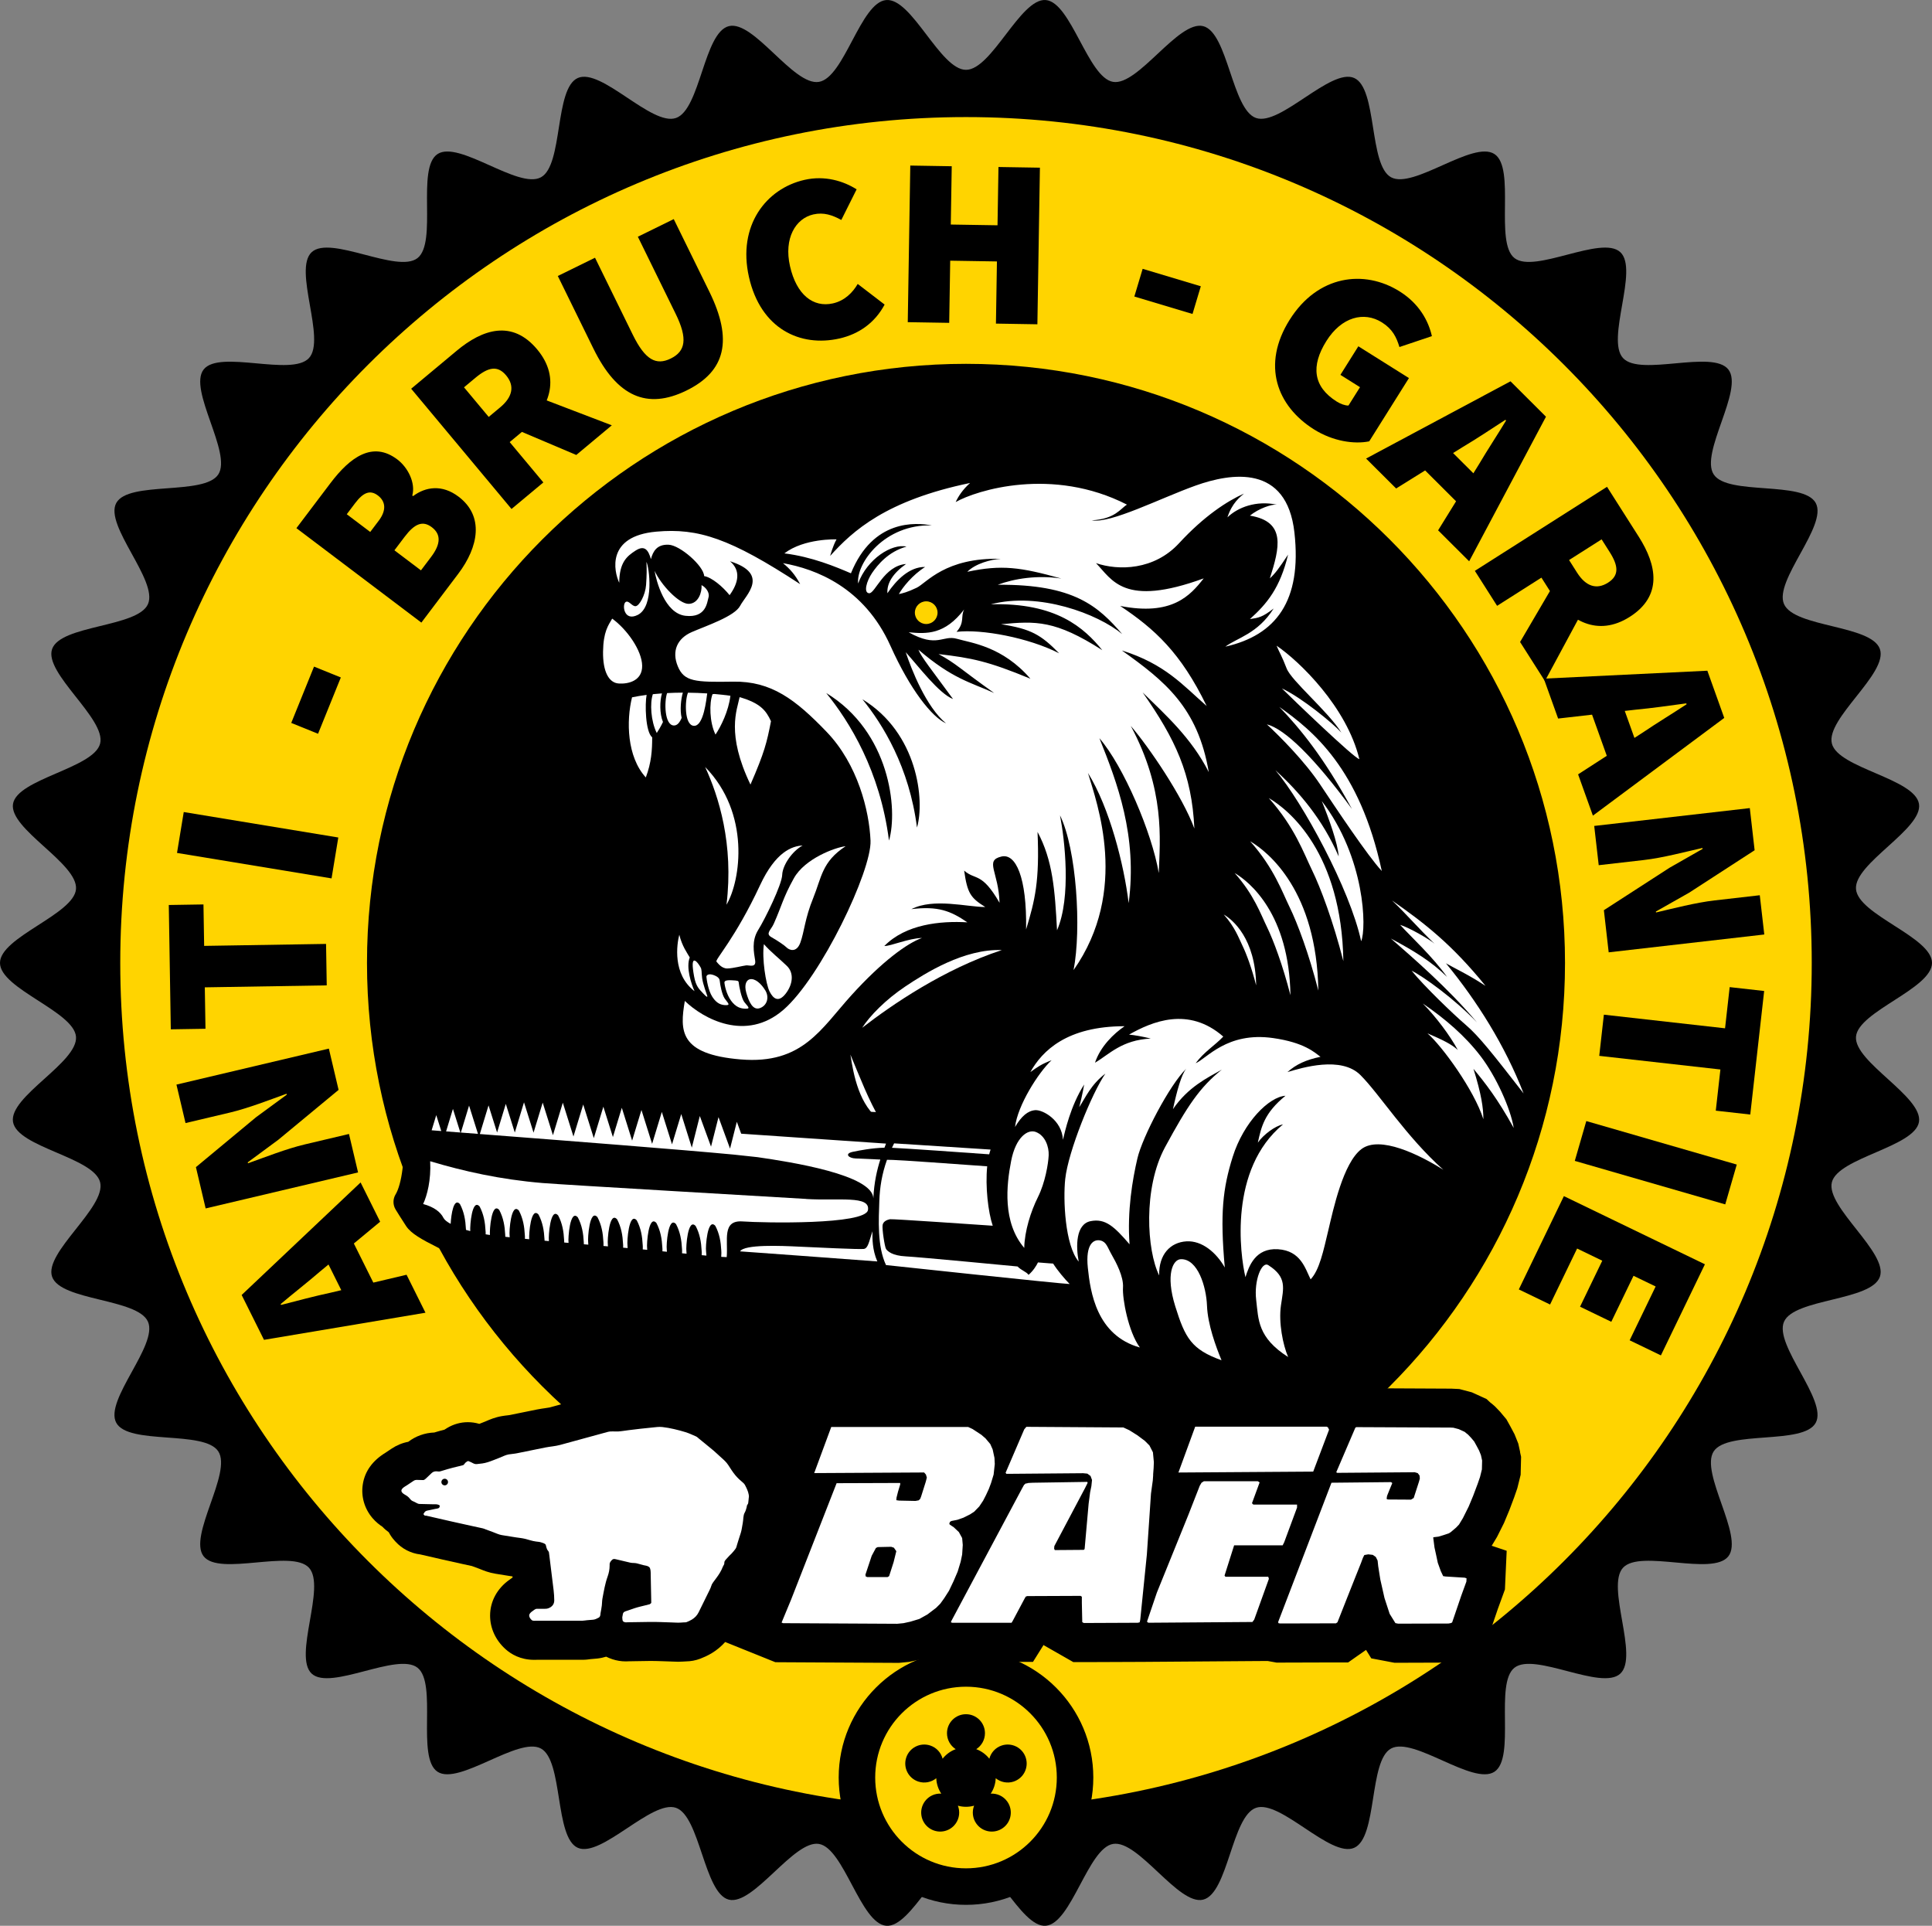 <?xml version="1.0" encoding="UTF-8"?>
<svg id="Ebene_1" xmlns="http://www.w3.org/2000/svg" version="1.1" viewBox="0 0 793.82 791.197">
  <rect x="0" y="0" width="793.82" height="791.197" fill="#808080" stroke="none"/>
  <!-- Generator: Adobe Illustrator 30.0.0, SVG Export Plug-In . SVG Version: 2.1.1 Build 123)  -->
  <defs>
    <style>
      .st0 {
        fill: #ffd400;
      }

      .st1 {
        fill: #fff;
      }
    </style>
  </defs>
  <g id="Layer_9">
    <path d="M793.82,395.599c0,10.62-30.38,19.92-31.23,30.32s27.59,24.69,25.88,35.01-33.23,14.64-35.79,24.78,23.14,28.89,19.74,38.8c-3.43,10-35.19,8.9-39.4,18.5s18.04,32.31,13.03,41.53-36.17,2.95-41.92,11.74c-5.77,8.82,12.48,34.82,6.02,43.11-6.48,8.31-36.15-3.04-43.28,4.7s6.62,36.39-1.13,43.52c-7.74,7.13-35.16-8.93-43.46-2.45s.58,36.97-8.24,42.75-33.2-14.58-42.47-9.55c-9.23,5-5.5,36.56-15.17,40.8s-30.31-19.87-40.31-16.44-11.46,35.14-21.72,37.73c-10.15,2.56-26.58-24.63-37.03-22.89-10.31,1.71-17.09,32.75-27.66,33.62-10.4.85-22.14-28.67-32.77-28.67s-22.36,29.52-32.77,28.67c-10.57-.86-17.35-31.91-27.66-33.62s-26.88,25.46-37.03,22.89-11.81-34.33-21.72-37.73-30.71,20.66-40.31,16.44-5.94-35.8-15.17-40.8-33.68,15.31-42.47,9.55c-8.82-5.77.05-36.28-8.24-42.75-8.31-6.48-35.73,9.58-43.46,2.45s6-35.77-1.13-43.52c-7.13-7.74-36.8,3.61-43.28-4.7s11.79-34.29,6.02-43.11-36.89-2.47-41.92-11.74,17.28-31.87,13.03-41.53c-4.22-9.6-35.97-8.51-39.4-18.5-3.4-9.91,22.33-28.54,19.74-38.8s-34.06-14.33-35.79-24.78,26.75-24.43,25.88-35.01c-.85-10.4-31.23-19.7-31.23-30.32s30.38-19.92,31.23-30.32c.86-10.57-27.59-24.69-25.88-35.01s33.23-14.64,35.79-24.78-23.14-28.89-19.74-38.8c3.43-10,35.19-8.9,39.4-18.5,4.25-9.67-18.04-32.31-13.03-41.53s36.17-2.95,41.92-11.74-12.48-34.82-6.02-43.11,36.15,3.04,43.28-4.7c7.13-7.74-6.62-36.39,1.13-43.52s35.16,8.93,43.46,2.45-.58-36.97,8.24-42.75,33.2,14.58,42.47,9.55c9.23-5,5.5-36.56,15.17-40.8,9.67-4.24,30.31,19.87,40.31,16.44s11.46-35.14,21.72-37.73,26.58,24.63,37.03,22.89S353.57.889,364.14.019s22.14,28.67,32.77,28.67S419.27-.831,429.68.019s17.35,31.91,27.66,33.62,26.88-25.46,37.03-22.89,11.81,34.33,21.72,37.73,30.71-20.66,40.31-16.44,5.94,35.8,15.17,40.8,33.68-15.31,42.47-9.55c8.82,5.77-.05,36.28,8.24,42.75s35.73-9.58,43.46-2.45c7.74,7.13-6,35.77,1.13,43.52s36.8-3.61,43.28,4.7c6.46,8.29-11.79,34.29-6.02,43.11,5.75,8.79,36.89,2.47,41.92,11.74s-17.28,31.87-13.03,41.53,35.97,8.51,39.4,18.5-22.33,28.54-19.74,38.8c2.56,10.15,34.06,14.33,35.79,24.78,1.71,10.31-26.75,24.43-25.88,35.01s31.23,19.7,31.23,30.32l0-0Z"/>
  </g>
  <g id="Layer_6">
    <g>
      <circle class="st0" cx="380.56" cy="251.709" r="4.66"/>
      <path class="st1" d="M288.25,240.389c.22,2.86-1.25,7.55-5.21,7.7s-11.44-7.77-14.08-13.57c.66,4.03,4.11,17.52,12.69,18.48s8.87-5.65,9.46-7.55-1.03-4.11-2.86-5.06l-0-0Z"/>
      <path class="st1" d="M257.02,247.359c1.3-.91,2.57,1.76,4.11,1.69s4.03-4.55,4.33-8.73c.29-4.18.29-6.45.15-9.46,1.1,1.98,3.34,18.31-3.59,21.78-5.72,2.86-6.45-4.25-4.99-5.28h-.01Z"/>
      <path class="st1" d="M251.54,254.159c6.19,4.51,12.2,13.12,12.31,19.31.12,6.19-5.61,7.63-9.65,7.34s-6.53-4.86-6.42-13.07c.12-8.21,2.14-10.81,3.76-13.59v.01Z"/>
      <path class="st1" d="M289.72,315.099c5.55,12,11.82,31.7,8.78,56.6,5.91-10.03,9.85-37.61-8.78-56.6Z"/>
      <path class="st1" d="M531.86,218.829c-3.14-28.22-25.96-24.56-40.59-19.34-14.63,5.23-34.84,15.68-42.68,14.28,9.58-.52,11.85-4.88,14.46-6.45-30.66-15.68-61.84-5.92-70.38-1.05,1.05-2.26,2.79-5.05,5.92-7.84-34.49,7.14-48.25,19.68-57.49,29.96,0,0,1.05-4.01,2.61-6.79,0,0-13.24-.52-21.43,5.75,11.32,1.39,21.25,5.57,27.35,8.19,9.06-22.3,26.65-20.9,33.27-19.68-19.44-.61-31.18,15.5-30.31,23.87,3.66-10.1,13.94-16.55,19.86-15.16-7.49,2.09-11.85,7.49-14.11,10.8-2.26,3.31-3.66,8.19-1.22,8.36s6.09-11.29,15.16-12.02c-5.4,3.83-7.92,7.86-7.66,12.02,3.66-5.4,9.04-10.91,15.5-10.8-5.23,3.31-9.23,8.36-10.8,11.15,1.57-.35,3.31-.7,7.32-2.61,4.01-1.92,11.7-12.52,34.66-11.88-4.09.21-10.46,1.92-13.87,5.33,14.09-2.99,21.82-1.92,38.65,2.77-9.78-1.49-19.32,0-26.14,2.56,31.49-.27,41.38,8.96,51.15,20.26-10-8.32-34.14-17.42-53.96-12.24,26.84-.73,38.29,9.64,45.78,18.85-19.32-12.37-27.27-12.02-41.6-10.66,12.28,1.92,16.33,4.26,23.87,11.94-12.5-6.4-31.88-10.03-42.15-8.81,3.48-4.01,1.57-6.27,3.14-9.23-8.01,10.45-15.33,10.1-22.82,9.41,11.85,6.62,13.94.97,19.85,2.68s18.73,3.1,30.17,16.4c-17.51-7.25-24.1-8.53-37.74-10.13,7.16,3.84,8.87,6.08,22.85,15.99-9.89-4.48-17.05-5.76-31.12-17.8,1.05,2.87,5.67,8.59,14.22,20.28-5.8-2.24-14.22-13.49-19.44-19.24,2.35,7.06,8.38,22.51,16.57,29.23-5.8-2.56-14.74-13.81-22.84-31.84-10.84-24.13-30.83-31.62-44.16-33.97,2.87,2.35,4.96,4.7,7.06,8.62-28.74-18.81-41.85-23.11-59.1-21.57-20.59,1.83-17.45,16.3-15.24,21.01.06-8.35,3.08-10.87,6.67-13.2,3.82-2.48,5.3-.17,6.35,3.48.87-3.31,2.53-6.1,7.24-5.92,4.7.17,14.46,8.71,14.63,12.89,3.14.52,7.66,4.35,10.45,7.84,3.66-5.05,4.7-10.1.17-13.94,16.55,5.23,6.45,13.94,4.18,18.29-2.26,4.35-13.85,8.19-19.86,10.8s-8.36,7.84-5.75,14.11,7.05,6.53,22.73,6.27c15.68-.26,25.61,7.32,38.41,20.64,12.8,13.33,17.51,32.4,18.03,44.68s-20.38,56.18-35.8,69.51c-15.42,13.33-32.92,3.66-40.5-3.66-2.09,12.28-2.35,21.95,22.99,24.04,25.35,2.09,32.92-12.54,45.47-26.39,12.54-13.85,22.99-21.43,29-23.52-5.57.14-12.69,3.32-15.5,3.32,8.81-8.99,23.05-10.39,34.12-9.74-6.94-4.77-12.13-6.74-23-5.42,9.18-4.68,22.88-.87,30.37-.87-6-3.75-7.37-5.6-8.68-14.97,4.68,4.12,7.16.43,14.54,13.23-.37-12.74-6.29-17.36.81-19.01,5.8-1.35,10.45,8.36,10.1,29.96,3.66-12.02,5.57-19.86,4.7-40.07,6.27,11.67,7.14,23.87,8.01,40.41,5.92-13.59,3.14-37.45,1.22-47.21,6.79,13.76,8.88,46.69,5.57,63.58,22.99-32.75,9.58-68.63,5.92-81,8.88,14.28,14.81,37.63,16.72,53.48,3.66-27.7-4.7-49.47-12.02-67.76,9.93,11.5,21.6,38.85,24.39,55.4.52-13.94,2.61-34.14-11.5-60.45,7.49,8.71,21.25,28.92,26.13,42.16-1.05-22.47-7.84-36.76-21.25-55.92,9.23,9.06,20.03,18.64,27.17,32.75-4.53-26.65-18.12-37.45-35.71-49.99,17.77,5.57,25.08,14.28,34.84,22.82-10.63-21.95-21.43-31.7-35.54-41.11,21.25,4.18,28.74-4.18,34.32-11.32-32.92,12.02-37.63.52-44.25-6.27,9.23,3.14,23.87,2.96,34.14-8.19,10.28-11.15,19.68-17.25,26.65-20.38-1.57,1.39-4.88,3.83-6.79,9.76,4.35-4.18,11.85-6.97,20.21-5.23-2.09-.17-7.32,1.57-10.97,4.53,14.98,2.44,12.19,13.24,8.19,25.78,2.26-2.09,3.66-4.01,7.49-9.76-3.31,13.76-8.71,20.21-15.68,26.48,3.48-.52,5.05-.7,9.76-4.35-6.62,10.45-14.98,12.02-19.86,15.68,20.73-4.7,31.53-18.64,28.39-46.86l.01.02ZM365.27,345.349c-3.65-28.62-16.21-48.82-25.79-60.63,26.14,15.9,29.55,47.77,25.79,60.63ZM376.77,339.989c-3.17-24.88-14.09-42.44-22.42-52.7,22.72,13.82,25.69,41.53,22.42,52.7Z"/>
      <path class="st1" d="M265.69,285.489c-2.11.27-4.11.61-6,1-2.4,9.68-2.12,24.42,5.66,32.91,2.31-6.09,2.62-11.27,2.62-16.46-2.83-2.33-3-13.82-2.29-17.45h.01Z"/>
      <path class="st1" d="M271.98,284.879c-1.27.09-2.52.2-3.74.32-1.26,3.66-.83,11.08,1.61,15.95.79-1.19,1.69-2.74,2.55-4.52-1.43-3.41-1.32-8.75-.41-11.75l-.01-0Z"/>
      <path class="st1" d="M280.58,284.569c-2.2,0-4.36.07-6.48.18-1.21,3.44-1.13,13.18,2.76,13.31,1.43.05,2.46-1.29,3.21-3.13-.77-3.25-.26-7.8.5-10.36h.01Z"/>
      <path class="st1" d="M282.68,284.589c-1.33,3.14-1.55,13.48,2.47,13.61,4.03.13,5.09-11.1,5.43-13.31-2.64-.18-5.28-.27-7.89-.3h-.01Z"/>
      <path class="st1" d="M303.89,286.419c-1.05,5.27-5.59,15,4.46,35.91,5.76-13.21,6.73-17.27,8.43-26.02-2.03-4.46-4.46-7.46-12.89-9.89h0Z"/>
      <path class="st1" d="M293.57,285.119c-.26.02-.52.04-.8.07-1.38,3.55-1.28,11.62,1.22,16.61,2.24-3.4,5.36-9.61,6.12-15.95-2.15-.3-4.34-.54-6.53-.73h-.01Z"/>
      <path class="st1" d="M313.87,387.889c-.85,5.87.78,16.34,2.33,19.46,1.56,3.11,3.75,4.6,6.65.85s3.47-8.42.5-11.32-6.93-6.01-9.48-8.99h0Z"/>
      <path class="st1" d="M308.07,402.329c-1.18.27-2.48,1.91-1.42,5.59s2.69,7.36,5.66,6.23,3.82-4.53,2.12-7.29-4.17-5.02-6.37-4.53h.01Z"/>
      <path class="st1" d="M303.54,403.739c.1,1.22,1.06,6.3,2.26,7.92s2.83,2.76.71,2.76-4.17-.57-6.16-3.33-2.62-6.51-2.69-7.29.57-1.2,3.04-1.06,2.76.14,2.83.99l.01.01Z"/>
      <path class="st1" d="M295.76,403.189c.09,1.22.87,5.36,1.97,7s2.6,2.77.65,2.77-3.83-.57-5.65-3.34-2.41-7.46-2.47-8.24.94-1.55,3.06-.74,2.37,1.7,2.44,2.55Z"/>
      <path class="st1" d="M285.51,394.689c.8.28,1.59,1.47,2.27,2.61s.37,1.84.71,4.51,2.01,6.88,2.12,7.39-.23.57-1.76-1.13-2.89-2.66-3.68-7.03c-.79-4.36-.79-6.74.34-6.35h0Z"/>
      <path class="st1" d="M283.41,393.349c-1.64,4.1.63,10.91,1.96,13.87-9.11-6.95-7.29-19.26-6.26-23.2,1.16,4.75,3.27,7.54,4.29,9.33l.01 0Z"/>
      <path class="st1" d="M294.38,395.069c.53.58,2.11,2.89,4.51,2.82s6.34-1.13,7.68-1.27,4.19,1.11,3.7-2.06-1.56-7.99,1.26-12.5,9.72-18.6,9.86-22.61c.14-4.02,4.17-9.83,8.39-12.08-4.3.21-11.07,2.54-17.47,16.27-10.21,21.91-18.63,30.66-17.92,31.43l-.01-0Z"/>
      <path class="st1" d="M317.87,379.629c-1.06,2.36-3.45,3.94-.99,5.35,2.47,1.41,5.35,3.31,6.34,4.3s4.02,2.39,5.64-2.04c1.62-4.44,1.83-9.86,5.28-18.31s3.52-14.86,13.31-21.27c-4.3.49-16.76,5.07-21.27,13.17-4.51,8.1-4.93,11.27-8.31,18.81l-0-.01Z"/>
      <path class="st1" d="M524.52,265.279c9.44,6.42,28.81,25.18,34.01,46.6-2.06-.24-28.32-25.54-31.83-29.05,8.11,3.75,21.06,14.4,24.45,18.16-5.57-8.84-20.58-21.3-22.51-26.39-1.94-5.08-3.03-6.66-4.12-9.32Z"/>
      <path class="st1" d="M525.63,290.419c13.6,9.63,33.05,25.12,42.12,67.42-5.67-6.04-18.89-25.87-25.31-35.51s-16.62-19.83-21.91-24.74c7.37,1.89,19.45,13.6,34.94,34.75-11.52-21.15-21.15-32.86-29.84-41.93v.01Z"/>
      <path class="st1" d="M524.02,316.429c11.07,12.93,30.72,49.02,35.25,70.27,2.26-5.23,1.69-34.26-16.18-57.6,2.93,7.2,6.6,17.36,6.95,22.76-6.62-15.33-16.36-26.66-26.02-35.43Z"/>
      <path class="st1" d="M521.36,327.899c8.36,4.88,29.87,22.54,30.6,66.99-4.2-16.45-9.38-30.24-12.87-37.38-3.48-7.14-7.07-17.6-17.74-29.6l.01-.01Z"/>
      <path class="st1" d="M513.66,345.629c7.66,4.47,27.36,20.64,28.02,61.35-3.84-15.06-8.59-27.7-11.78-34.24-3.19-6.54-6.47-16.12-16.24-27.11v-0Z"/>
      <path class="st1" d="M507.28,358.669c6.27,3.66,22.39,16.89,22.94,50.21-3.15-12.33-7.03-22.67-9.64-28.02-2.61-5.35-5.3-13.19-13.29-22.19h-.01Z"/>
      <path class="st1" d="M502.83,375.729c3.63,2.12,12.98,9.79,13.3,29.11-1.82-7.15-4.08-13.14-5.59-16.24s-3.07-7.65-7.71-12.86l0-.01Z"/>
      <path class="st1" d="M571.95,369.949c13.52,9.42,24.6,18.07,38.42,35.08-7.74-5.01-12.3-6.99-16.25-9.26,12.76,15.49,24.3,33.86,31.89,53.45-12.76-16.4-18.38-23.54-23.69-28.09-5.32-4.56-17.31-16.1-22.32-22.32,4.71,2.28,17.62,11.54,26.88,21.26-12.15-14.43-26.73-26.88-35.38-34.47,9.42,5.01,16.86,9.57,23.08,15.79-5.77-8.2-15.19-16.86-19.29-21.41,3.64,1.06,12.3,6.07,14.12,7.74-6.53-6.23-11.09-11.69-17.46-17.77Z"/>
      <path class="st1" d="M584.56,412.249c9.29,6.35,17.44,13.36,23.79,21.67,6.35,8.31,12.3,21.43,13.61,29.49-6.68-12.06-11.73-18.49-16.54-24.28,3.26,10.43,4.07,16.13,4.07,20.69-3.83-12.06-17.03-30.14-22.98-35.28,6.27,2.69,9.94,4.48,12.47,6.84-3.18-5.87-8.8-13.44-14.42-19.15v.02Z"/>
      <path class="st1" d="M417.07,462.959c1.01-8.72,9.53-22.3,15-27.37-4.26,1.62-5.88,2.84-8.72,4.87,4.87-8.72,15-18.85,38.72-18.85-4.46,3.04-9.93,8.31-12.16,15,5.88-3.45,10.95-9.33,22.91-9.93-3.24-.81-6.69-1.42-8.92-1.62,9.33-5.27,24.33-11.76,38.72.81-3.45,3.65-7.91,6.28-11.35,10.95,4.46-1.82,12.86-13.05,31.83-10.34,12.77,1.82,17.03,5.88,19.46,7.7-5.88,1.22-9.93,3.04-13.58,6.28,6.08-1.82,22.1-6.69,30,1.22,7.91,7.91,18.65,25.14,34.06,38.92-9.93-6.28-26.15-14.19-33.65-8.51s-11.56,24.73-13.58,33.25c-2.03,8.51-3.65,16.42-7.3,20.27-2.23-4.46-4.05-11.76-13.38-12.37s-11.98,7.01-13.4,11.47c-2.23-9.33-6.87-44.32,15.43-62.76-3.24.61-8.11,4.26-10.34,7.5,1.42-6.49,2.64-12.16,11.35-19.26-6.69.41-17.19,10.76-21.69,25.14-4.03,12.87-5.24,23.16-3.24,45.41-3.45-6.08-9.33-11.15-15.81-10.74-6.49.41-11.35,5.27-11.15,13.99-5.07-10.14-6.69-35.88,2.43-52.71s14.19-24.53,23.31-31.83c-6.08,3.45-13.79,7.1-20.07,16.22,1.62-7.5,3.45-14.19,5.47-16.62-6.89,6.69-18.05,28.13-20.08,36.85s-4.24,21.59-3.23,35.31c-6.28-7.3-9.94-10.73-16.02-9.51s-6.08,10.34-4.87,16.62c-5.68-6.69-6.44-25.59-5.54-33.94,1.21-11.3,11.01-35.39,16.49-43.29-5.88,4.46-8.11,9.73-10.74,13.79,1.42-5.47,2.03-9.33,2.03-9.33-5.68,8.92-7.91,19.46-8.72,22.71-.41-8.11-8.31-12.37-11.35-12.16s-5.68,2.43-8.31,6.89l-.01-.03Z"/>
      <path class="st1" d="M425.59,465.059c-3.28-1.25-8.22,2.05-10.14,11.94-1.93,9.89-3.6,25.17,5.39,35.7.13-6.93,2.7-15.02,5.65-20.93,2.95-5.91,4.23-13.63,4.39-17.11.16-3.48-1.4-8.12-5.29-9.6Z"/>
      <path class="st1" d="M452.21,509.659c-2.8-.68-6.27,1.33-5.24,11.21s3.54,27.73,21.38,32.74c-4.79-6.56-7.23-20.13-6.93-24.63s-2.88-10.4-4.65-13.49-2.14-5.24-4.57-5.83h.01Z"/>
      <path class="st1" d="M485.17,517.329c-3.24.1-6.34,6.27-2.29,19.32,4.06,13.05,6.64,17.77,19.02,22.2-2.29-5.53-5.68-14.67-5.97-22.42-.29-7.74-3.76-19.32-10.77-19.1l.01-0Z"/>
      <path class="st1" d="M521.08,519.759c-2.64-1.67-5.9,6.27-4.94,14.31s.52,15.41,13.13,23.45c-2.14-4.94-3.98-14.16-2.95-21.24,1.03-7.08,2.58-11.58-5.24-16.52Z"/>
      <path class="st1" d="M411.64,390.329c-15.48-.59-31.34,9.4-39.57,14.89-8.23,5.49-14.69,12.15-17.83,17.04,12.15-9.4,33.5-24.1,57.4-31.93v-0Z"/>
      <path class="st1" d="M349.42,433.289c1.28,8.3,3.59,21.05,12.49,27.2-5.13-8.64-8.64-18.05-12.49-27.2Z"/>
    </g>
  </g>
  <g id="Layer_3">
    <path class="st0" d="M744.41,395.599c0,191.92-155.58,347.5-347.5,347.5S49.41,587.519,49.41,395.599,204.99,48.099,396.91,48.099s347.5,155.58,347.5,347.5ZM396.91,149.479c-135.93,0-246.12,110.19-246.12,246.12s110.19,246.12,246.12,246.12,246.12-110.19,246.12-246.12-110.19-246.12-246.12-246.12Z"/>
    <g>
      <path d="M366.58,459.139c-1.08-1.28-2.64-2.05-4.3-2.13l-54.44-2.61-.35-.32c-1.5-1.35-3.51-2.05-5.52-1.93-.1,0-.21.01-.31.03-1.03-.97-2.34-1.65-3.81-1.92-1.35-.25-2.69-.13-3.91.31-1.21-1.43-2.93-2.39-4.83-2.62-1.48-.19-2.95.08-4.24.72-1.1-1.04-2.51-1.74-4.06-1.97-1.33-.2-2.67-.03-3.89.46-1.16-1.17-2.69-1.95-4.38-2.17-1.43-.19-2.86.04-4.13.63-1.21-1.17-2.8-1.9-4.55-2.06-1.42-.13-2.81.15-4.04.76-1.15-.94-2.57-1.53-4.11-1.66-1.53-.14-3.02.19-4.3.91-.97-.65-2.1-1.07-3.29-1.21-1.5-.17-3,.11-4.31.79-1.08-.79-2.38-1.29-3.76-1.42-1.78-.16-3.51.31-4.94,1.29-1.25-.97-2.8-1.53-4.43-1.56-1.59-.06-3.14.43-4.41,1.31-1-.55-2.12-.87-3.29-.92-1.5-.06-2.95.32-4.2,1.07-.99-.54-2.11-.86-3.28-.92-1.63-.08-3.24.38-4.57,1.29-.97-.49-2.05-.76-3.16-.79-1.6-.05-3.19.44-4.5,1.34-.78-.35-1.63-.56-2.51-.62-2.03-.15-3.99.52-5.5,1.84-1.12-.42-2.34-.57-3.56-.43-1.47.18-2.83.79-3.94,1.72-.6-.03-1.2,0-1.8.12-.56.11-1.11.28-1.63.5-1.3-.29-2.7-.14-3.98.5-2.94,1.47-8.41,4.21-13.92,10.12-1.27,1.37-1.84,3.25-1.53,5.09,2.19,12.94-.1,24.35-2.34,27.99-1.18,1.92-1.18,4.35,0,6.27.1.17,2.5,4.07,4.32,6.81,2.07,3.11,6.51,5.51,12.55,8.56,1.12.57,2.18,1.1,2.89,1.5,1.46.81,3.16.96,4.7.48,1.31,1.43,3.15,2.33,5.13,2.44,1.01.06,2.01-.09,2.94-.42,1.33,1.47,3.2,2.37,5.27,2.45.9.03,1.79-.09,2.61-.35,1.1.96,2.48,1.59,3.99,1.78,1.26.16,2.51,0,3.65-.44,1.17,1.22,2.75,2.02,4.5,2.23,1.57.19,3.1-.1,4.44-.81,1.14.91,2.55,1.49,4.04,1.62,1.45.13,2.9-.18,4.16-.84,1.29,1.14,2.96,1.83,4.72,1.89,1.33.04,2.6-.26,3.74-.85,1.07.74,2.34,1.2,3.7,1.3,1.27.09,2.51-.12,3.62-.61,1.14,1.01,2.58,1.67,4.15,1.84,1.86.21,3.7-.27,5.19-1.33,1.13.81,2.49,1.3,3.93,1.39,1.44.08,2.83-.24,4.05-.9,1.21.95,2.71,1.51,4.31,1.58,1.52.07,2.98-.32,4.22-1.07,1.01.67,2.18,1.1,3.43,1.22,1.64.17,3.25-.21,4.62-1.04,1.18.97,2.65,1.57,4.24,1.68,1.49.1,2.95-.23,4.21-.94,1.2,1.05,2.73,1.71,4.37,1.84,1.69.13,3.38-.32,4.76-1.24.97.68,2.11,1.12,3.32,1.28,2.45.32,4.91-.58,6.57-2.43l1.61-1.79,47.57,4.31c.18.02.37.02.55.02,2.99,0,5.57-2.23,5.95-5.26l7.38-59.13c.21-1.66-.29-3.33-1.36-4.61l-.02.04Z"/>
      <g>
        <path class="st1" d="M331.29,492.569c-13.44-.81-99.54-5.8-108.35-6.53-17.41-1.45-32.41-4.84-46.19-8.95.41,7.74-1.26,14.11-2.89,17.57,4.48,1.22,7.13,3.26,8.35,5.7.39.78,1.42,1.62,2.96,2.45.21-3.9,1.26-10.94,3.81-8.13,1.71,3.21,2.27,6.59,2.45,10.1.02.12.03.29.04.51.56.17,1.15.33,1.75.49-.17-2.28.72-13.55,3.84-10.12,1.71,3.21,2.27,6.59,2.45,10.1.04.24.05.72.04,1.35.39.06.78.13,1.18.19.18.03.39.05.58.08-.22-1.88.63-13.78,3.82-10.27,1.71,3.21,2.27,6.59,2.45,10.1.03.18.04.5.04.92.58.06,1.19.13,1.81.19-.01-.21-.03-.41-.04-.62-.26-1.6.57-13.92,3.81-10.35,1.71,3.21,2.27,6.59,2.45,10.1.04.26.05.8.03,1.51.58.06,1.16.11,1.76.17-.17-2.25.71-13.57,3.83-10.14,1.71,3.21,2.27,6.59,2.45,10.1.02.14.04.36.04.64.59.06,1.19.11,1.78.17,0-.07,0-.13-.01-.2-.26-1.6.57-13.92,3.81-10.35,1.71,3.21,2.27,6.59,2.45,10.1.03.2.05.56.04,1.03.59.05,1.19.11,1.78.16,0-.05,0-.1-.01-.16-.26-1.61.57-13.92,3.81-10.35,1.71,3.21,2.27,6.59,2.45,10.1.03.19.04.53.04.97.62.05,1.23.11,1.83.16-.02-.32-.05-.64-.06-.96-.26-1.6.57-13.92,3.81-10.35,1.71,3.21,2.27,6.59,2.45,10.1.05.29.06.93.03,1.75.62.05,1.24.11,1.84.16-.02-.25-.04-.51-.05-.76-.26-1.6.57-13.92,3.81-10.35,1.71,3.21,2.27,6.59,2.45,10.1.04.26.05.82.03,1.55.65.06,1.27.11,1.85.16-.03-.35-.05-.7-.07-1.05-.26-1.6.57-13.92,3.81-10.35,1.71,3.21,2.27,6.59,2.45,10.1.05.3.06.98.02,1.85.6.06,1.21.11,1.84.17-.02-.23-.03-.46-.05-.69-.26-1.61.57-13.92,3.81-10.35,1.71,3.21,2.27,6.59,2.45,10.1.04.26.05.82.03,1.55.61.06,1.23.12,1.85.18-.03-.33-.05-.67-.07-1-.26-1.6.57-13.92,3.81-10.35,1.71,3.21,2.27,6.59,2.45,10.1.05.3.06.98.02,1.87l1.86.18c-.03-.34-.05-.68-.07-1.02-.26-1.6.57-13.92,3.81-10.35,1.71,3.21,2.27,6.59,2.45,10.1.05.3.06.98.02,1.87.67.06,1.31.12,1.94.18-.06-.62-.11-1.25-.15-1.88-.26-1.6.57-13.92,3.81-10.35,1.71,3.21,2.27,6.59,2.45,10.1.06.38.06,1.39-.02,2.64,1.01.07,1.78.11,2.25.11.61-6.92-2.04-15.27,6.52-14.66,8.55.61,50.5,1.43,51.52-4.68s-11.98-3.72-25.42-4.54l.08-.02Z"/>
        <g>
          <path class="st1" d="M177.36,464.369c1.26.1,2.59.2,3.95.31l-2.06-6.54s-.89,2.94-1.9,6.23h.01Z"/>
          <path class="st1" d="M183.29,464.829c1.88.15,3.83.3,5.86.45l-3.05-9.7s-1.52,4.98-2.81,9.25Z"/>
          <path class="st1" d="M189.36,465.299c2.26.17,4.61.36,7.03.54l-3.66-11.62s-2,6.58-3.37,11.08Z"/>
          <path class="st1" d="M350.39,473.219c2.6-.54,7.85-1.58,13.02-1.7.22-.59.44-1.15.64-1.68l-59.51-4.07-1.79-4.89s-1.64,6.48-2.79,11.02l-4.74-12.94s-1.93,7.63-3.07,12.13l-4.61-12.59s-2.2,8.71-3.29,13l-4.34-13.8s-2.45,8.07-3.79,12.45l-4.19-13.32s-2.72,8.95-3.99,13.12l-4.38-13.93s-2.51,8.25-3.83,12.6l-4.24-13.49s-2.3,7.56-3.66,12.02l-3.92-12.48s-2.64,8.66-3.93,12.92l-4.35-13.82s-2.74,9.01-4.01,13.16l-4.37-13.89s-2.83,9.29-4.06,13.35l-4.21-13.39s-2.42,7.95-3.76,12.35l-3.92-12.47s-2.44,8.02-3.78,12.42l-3.7-11.78s-2.22,7.28-3.58,11.77l-3.51-11.15s-2.22,7.28-3.58,11.77c34.38,2.65,82.8,6.4,104.36,8.45h0l9.75,1.05c13.88,2.01,47.22,7.23,47.58,16.91.3-6.58,1.53-11.77,2.86-15.93-3.82-.17-8.31-.4-10.14-.45-2.86-.07-4.76-1.97-1.16-2.72l-.01 0Z"/>
        </g>
        <path class="st1" d="M358.46,505.839c0,2.96-.12,7.45,2.01,12.41-10.64-.83-56.39-4.14-56.39-4.14,1.77-2.96,16.93-2.29,24.15-1.94s24.88,1.18,26.66.95,2.16-2.91,3.58-7.29l-.01.01Z"/>
        <g>
          <path class="st1" d="M406.44,474.249c.17-.68.36-1.35.57-1.96,0,0-32.72-2.09-39.64-2.55-.31.61-.6,1.22-.88,1.82,6.43.3,27.92,1.82,39.95,2.68l-0.0.01Z"/>
          <path class="st1" d="M432.71,519.129s-1.79-.09-6.23-.47c-.57,1.23-1.98,3.49-3.87,5.1-.94-1.32-2.79-1.7-4.53-3.44,0,0-40.22-3.86-45.89-4.15-5.67-.28-7.55-2.17-8.12-3.02-.57-.85-1.7-8.28-1.42-9.88.28-1.61,2.08-2.17,3.02-2.36s37.97,2.39,42.22,2.67c-1.88-5.56-3.1-16.06-2.27-24.41-12.74-.92-36.46-2.62-38.69-2.62-.61,0-1.47-.02-2.48-.06-2.09,5.83-2.96,11.36-3.15,16.86-.26,7.58-.91,18.68,2.74,26.39,0,0,71.59,7.69,75.47,7.79-2.08-2.08-5-5.57-6.8-8.4l0.0 0Z"/>
        </g>
      </g>
    </g>
  </g>
  <g id="Layer_1">
    <g>
      <path d="M108.47,550.459l-9.18-18.43,48.87-46.23,8.03,16.13-24.74,20.5c-4.79,4.15-11.08,9.06-16.14,13.34l.18.35c6.47-1.67,14.09-3.7,20.29-5.01l31.27-7.39,7.77,15.6-66.34,11.14-.01 0ZM144.53,538.699l-14.03-28.18,11.79-5.87,14.03,28.18-11.79,5.87Z"/>
      <path d="M84.5,496.469l-4-16.96,24.66-20.47,12.66-9.29-.09-.39c-6.56,2.36-15.69,5.94-23.39,7.76l-18.11,4.28-3.73-15.8,62.62-14.79,4,16.96-24.76,20.49-12.56,9.27.09.39c6.95-2.45,15.69-5.94,23.39-7.76l18.11-4.28,3.73,15.8-62.62,14.79v0Z"/>
      <path d="M84.15,405.629l.28,17.03-14.25.23-.83-51.08,14.25-.23.28,17.03,50.09-.81.28,17.03-50.08.81-.02-.01Z"/>
      <path d="M72.73,350.419l2.77-16.8,63.5,10.46-2.77,16.8s-63.5-10.46-63.5-10.46Z"/>
      <path d="M119.67,296.999l9.36-23.13,11.01,4.46-9.36,23.13-11.01-4.45v-.01Z"/>
      <path d="M121.79,216.989l13.97-18.48c8.12-10.74,17.37-17.4,27.48-9.76,4.42,3.34,7.57,9.69,6.16,14.83l.32.24c5.12-3.82,11.9-4.91,18.69.23,10.58,8,8.24,20.62-.12,31.68l-15.16,20.06-51.34-38.8h-0ZM155.58,213.979c3.34-4.42,2.84-8.03-.32-10.42s-5.97-1.29-9.32,3.13l-3.46,4.58,9.64,7.28,3.46-4.58v.01ZM177.14,228.799c4.06-5.37,4.07-9.33.28-12.2s-7.12-1.41-11.18,3.96l-4.18,5.53,10.9,8.24,4.18-5.53 0-0Z"/>
      <path d="M168.95,159.699l18.7-15.6c10.64-8.88,22.81-12.84,33.08-.53,9.96,11.94,4.96,24.49-5.68,33.37l-5.63,4.69,13.83,16.57-13.08,10.91-41.23-49.41h.01ZM205.51,167.359c5.17-4.31,6-8.88,2.45-13.13-3.55-4.26-7.43-3.34-12.6.97l-4.71,3.93,10.15,12.16,4.71-3.93h0ZM209.84,175.479l1.59-16.02,39.95,15.28-14.6,12.18-26.95-11.43.01-.01Z"/>
      <path d="M243.84,143.249l-14.65-29.86,15.29-7.5,15.52,31.64c5.06,10.31,9.55,12.74,15.6,9.77s7.06-8.09,2-18.4l-15.52-31.64,14.75-7.24,14.65,29.86c9.68,19.73,6.75,32.64-9.43,40.57-16.18,7.93-28.53,2.53-38.21-17.21l-0.0.01Z"/>
      <path d="M307.72,113.759c-4.75-21.05,7.03-36.3,22.87-39.87,8.3-1.88,15.94.46,21.38,3.9l-6.29,12.58c-3.7-2.01-7.23-3.24-11.48-2.28-7.34,1.66-12.19,9.86-9.61,21.25,2.66,11.78,9.55,17.13,17.66,15.3,4.83-1.09,8.12-4.47,10.17-7.98l11.05,8.47c-3.92,7.38-10.46,12.11-18.57,13.94-16.03,3.62-32.34-3.86-37.18-25.3v-.01Z"/>
      <path d="M374.02,68.019l17.03.28-.39,23.95,19.2.31.39-23.95,17.03.28-1.04,64.34-17.03-.28.41-25.54-19.2-.31-.41,25.54-17.03-.28,1.04-64.34Z"/>
      <path d="M469.49,110.449l23.9,7.16-3.41,11.38-23.9-7.16,3.41-11.38Z"/>
      <path d="M529.93,131.339c11.48-18.28,30.58-20.77,45.17-11.61,8.05,5.06,11.81,12.09,13.24,18.37l-13.34,4.48c-1.21-4.03-2.84-7.39-7.2-10.13-7.38-4.63-16.6-2.24-22.81,7.65-6.42,10.23-5.48,18.77,4.25,24.88,1.51.95,3.4,1.67,4.82,1.63l4.74-7.54-8.05-5.06,7.37-11.74,20.79,13.06-16.32,25.99c-6.17,1.27-14.94-.03-22.66-4.88-15.26-9.58-21.71-26.49-10.01-45.1l.01 0Z"/>
      <path d="M620.63,156.659l14.58,14.54-31.56,59.4-12.76-12.72,16.9-27.32c3.21-5.46,7.61-12.12,11.03-17.8l-.28-.28c-5.59,3.65-12.17,8-17.62,11.23l-27.28,16.98-12.34-12.3,59.32-31.72.01-.01ZM590.21,179.319l22.29,22.23-9.3,9.32-22.29-22.23,9.3-9.32Z"/>
      <path d="M660.29,199.999l13.07,20.55c7.44,11.7,9.8,24.27-3.73,32.88-13.12,8.34-24.92,1.77-32.36-9.93l-3.93-6.18-18.21,11.58-9.14-14.37,54.3-34.53ZM639.37,238.509l15.69,3.64-20.29,37.65-10.2-16.04,14.8-25.25ZM647.99,235.269c3.61,5.68,8.03,7.09,12.71,4.12,4.68-2.97,4.27-6.94.66-12.62l-3.29-5.18-13.37,8.5,3.29,5.18Z"/>
      <path d="M701.52,275.559l6.94,19.39-53.97,40.15-6.08-16.96,26.98-17.45c5.24-3.56,12.07-7.69,17.6-11.35l-.13-.37c-6.62.9-14.42,2.01-20.74,2.59l-31.92,3.65-5.88-16.4,67.19-3.25.01 0ZM664.33,282.999l10.62,29.64-12.4,4.44-10.62-29.64,12.4-4.44v0Z"/>
      <path d="M718.96,332.009l1.98,17.31-26.9,17.43-13.66,7.74.04.39c6.79-1.58,16.28-4.06,24.15-4.96l18.49-2.12,1.85,16.13-63.93,7.33-1.98-17.31,27-17.45,13.56-7.73-.05-.39c-7.19,1.62-16.28,4.06-24.14,4.96l-18.49,2.12-1.85-16.13,63.93-7.33v.01Z"/>
      <path d="M708.79,422.469l1.9-16.92,14.17,1.59-5.71,50.76-14.17-1.59,1.9-16.92-49.78-5.6,1.9-16.92,49.78,5.6.01 0Z"/>
      <path d="M713.6,478.449l-4.73,16.36-61.82-17.87,4.73-16.36,61.82,17.87v-0Z"/>
      <path d="M700.52,519.409l-18.09,37.44-12.84-6.2,10.68-22.11-9.09-4.39-9.13,18.9-12.84-6.2,9.13-18.9-10.34-5-11.11,23-12.84-6.2,18.52-38.33,57.94,28,.01-.01Z"/>
    </g>
    <g>
      <path d="M624.6,596.569l-.49-2.22-.28-1.27-.48-1.2-.74-1.85-.32-.79-.4-.75-1.11-2.09-.07-.14-.08-.14-.92-1.66-.75-1.35-.99-1.18-1.29-1.54-.32-.39-.35-.36-1.26-1.32-.4-.41-.42-.39c-.64-.58-1.2-1.02-1.61-1.32l-1.52-1.42-2.39-1.09-2.43-1.11-1.24-.56-1.31-.35-2.21-.58-1.61-.42-1.66-.08-1.2-.06-.37-.02h-.37l-38.71-.19-5.38-.03-1.09.82-1.95-.98h-68.99l-2.58,7.06-.48-.36-.51-.38-.54-.34-3.28-2.06-.86-.54-.92-.43-2.44-1.13-3.15-1.46-3.48-.02-39.86-.26-7.56-.05-3.99,4.79-1.86-1.22-.96-.63-1.04-.48-1.84-.86-3.22-1.5h-70.93l-3.87,10.45-7.01,18.95-.43,1.17c-.85-1.25-2-2.62-3.55-3.91-.82-.68-1.08-.97-1.16-1.06-.34-.42-.86-1.23-1.42-2.08l-.37-.58c-2.05-3.17-4.47-5.27-5.77-6.4-.26-.22-.6-.55-.97-.89-.69-.65-1.55-1.46-2.57-2.29l-.3-.25c-1.07-.89-2.15-1.78-3.23-2.66l-2.41-1.96c-.74-.65-2.41-2.1-4.95-3.23l-.66-.29c-1.46-.65-3.28-1.47-5.49-2.14-2.02-.62-3.91-1.13-5.78-1.55-2.36-.53-4.45-.9-6.59-1.14-.9-.1-1.83-.15-2.78-.15h0c-1.63,0-3.02.15-4.03.26-.21.02-.41.05-.61.06-3.55.33-6.97.74-10.13,1.13-.59.07-1.19.16-1.78.25-.48.07-1.05.15-1.38.19h-.27c-.46-.01-.92-.03-1.39-.03-2.2,0-4.2.25-6.11.78-5.81,1.59-11.62,3.18-17.43,4.77l-2.12.58c-.26.06-1.06.18-1.65.26-.97.14-2.19.31-3.51.57l-11.43,2.32h-.04c-.2.04-.4.06-.61.08-.64.07-1.43.16-2.36.32-2.84.48-5.08,1.46-6.42,2.04-.17.07-.33.15-.5.21-.48.18-.97.38-1.46.58-.31.12-.62.24-.91.36-1.55-.46-3.1-.69-4.71-.69-3,0-5.88.81-8.56,2.41-.37.22-.73.44-1.08.68-1.06.26-2.2.56-3.38.92l-.75.23c-3.94.14-7.65,1.48-10.71,3.82-2.43.45-4.74,1.4-6.89,2.84l-1.09.73-1.32.88-.03.02c-5.35,3.26-8.5,7.62-9.35,12.97-.79,4.94.65,10,3.96,13.88,1.43,1.68,2.95,2.83,4.09,3.57.87.92,1.76,1.66,2.61,2.27.65,1.25,1.44,2.38,2.34,3.37l.26.29.18.2c2.67,2.94,6.3,4.8,10.2,5.26l9.14,2.1c2.44.56,5,1.13,8.08,1.8l3.93.85.09.03.36.13,2.62.97c.19.07.36.14.52.21,1.29.52,3.44,1.4,6.14,1.83,1.76.28,3.55.57,5.33.86l.38.06c.42.07.84.13,1.27.18.02.15.04.3.05.44-.55.37-.99.7-1.29.93-5.06,3.57-7.96,8.91-7.96,14.73,0,5.21,2.26,10.11,6.35,13.8,2.21,2,6.06,4.38,11.78,4.38.36,0,.71-.01,1.05-.02h18.73c1.44,0,2.6-.16,3.3-.27,1.03-.06,1.97-.15,2.88-.25,1.36-.16,2.56-.44,3.6-.76.78.39,1.62.74,2.53,1.04,1.77.59,3.64.9,5.56.9.56,0,1.05-.03,1.38-.05h.32l2.24-.04,5.94-.09h.77c1.5,0,3.1.06,4.8.12.99.04,1.99.07,2.98.1.25,0,.5.02.75.03.64.03,1.44.07,2.34.07.65,0,1.26-.02,1.87-.06l.5-.03.63-.04c2.14-.02,4.19-.4,6.1-1.14,1.24-.48,2.89-1.18,4.72-2.28,2.07-1.25,3.9-2.8,5.47-4.56l17.18,6.92.61.25,2.82,1.13,3.04.02,46.89.25h.8l.8-.07,2.58-.25.95-.09.93-.2,2.83-.62.6-.13.59-.18,3.17-.95,4.52,1.29.61.17,2.16.62h35.39l4.4-7.03v.18l7.87,4.49.61.35,3.69,2.11h5.79l19.53-.08h0l2.41-.01h.48l2.66-.02,42.77-.31,6.19-.04,1.56.28.68.12,1.43.26h1.46l22.95-.07h5.02l4.11-2.89.62-.43,2.61-1.82,2.15,3.47,6.91,1.31,1.14.22,1.5.28h1.52l20.8-.07h3.43l1.7-.78c3.7-1.04,6.24-3.04,7.81-4.7l2.41-2.54,1.13-3.31,3.67-10.76,2.06-5.65.84-2.31.11-2.46.06-1.35.55-12.08-6.16-2.06.25-.41,1.6-2.65.33-.55.29-.57,2.37-4.74.25-.5.21-.52,1.82-4.37.11-.26.1-.26,1.85-4.92.07-.18.06-.18.98-2.83.24-.7.18-.72.77-3.11.42-1.7.04-1.75.09-3.66.05-1.96-.43-1.92.05-.03Z"/>
      <path class="st1" d="M473.81,606.119l-.15,2.11-.35,2.52-.4,2.93-.73,10.9-.96,14.1-2.7,26.63-.09.52-.17.7-.78.17-20.71.09h-1.48l-.61-.35-.17-7.92v-2.52l-.52-.35-21.93.09-.61.22-.52.91-4.87,9.14-.44.7h-24.28l-.61-.17.09-.44,29.07-54.48.87-1.57.87-.7v.17l.87-.25,1.83-.1,22.45-.35.09.44-1.08,2.16-12.58,23.77-.09,1.04.26.61,11.92-.09.35-.35,1.65-18.62.27-2.05.34-2.65.52-2.52.26-2.52-.61-1.65-1.31-.96-1.74-.17-31.5.26-.35-.44,7.66-17.84.87-1.04,39.86.26,2.44,1.13,3.28,2.06,3.08,2.29,1.91,1.91,1.44,2.81.38,4.06-.09,2.35-.13,1.68-.07.94v.41l-0.0.02ZM491.08,586.139l-6.89,18.83,55.38-.37,6.52-17.23-.49-.98-.49-.25h-54.03v-0ZM492.99,610.319l-4.74,12.12-12.92,31.88-4.06,11.94.55.43,42.77-.31.74-.98,6.03-16.74-.25-.86h-17.6l-.37-.49,3.94-12.43h19.94l.62-1.23,5.29-14.28v-1.23h-17.97l-.55-.55,3.14-8.55-.74-.49h-22.15l-.98.62-.68,1.17-.01-.02ZM547.08,609.149l-10.22,26.71-11.69,30.52.12.49.68.12,22.95-.06.62-.43,3.94-9.97,3.32-8.37,2.46-6.15c.45-1.09.5-1.68,1.32-3.14l1.63-.28,1.85.22,1.23.86.74,1.48.25,2.34.86,5.42,1.72,7.63,2.12,6.49,2.37,3.82,1.14.22,20.8-.06c.45-.2.93-.02,1.38-.49l3.72-10.92,2.12-5.82.06-1.35-.74-.25-7.88-.49-.98-.15-.98-2.06-1.23-3.42-.74-3.48-.62-2.83-.49-3.81v-.37l2.09-.25,2.09-.62,2.22-.74.77-.49,2.18-1.85,1.23-1.29,1.6-2.65,2.37-4.74,1.82-4.37,1.85-4.92.98-2.83.77-3.11.09-3.66-.49-2.22-.74-1.85-1.11-2.09-.92-1.66-1.29-1.54-1.26-1.32c-.45-.41-.75-.51-1.38-1.11l-2.43-1.11-2.21-.58-1.2-.06-38.71-.18-.37.28-7.82,18.25.37.25,31.88-.25,1.23.37.74.98.12,1.23-.37,1.35-2.15,6.65-1.11.68-9.54-.06-.49-.25.19-1.23c.72-1.77,1.44-3.62,2.15-5.26l-.49-.4-24.49.25-0-.02ZM408.75,601.339c-.29,2.15-.2,2.33-.49,4.47l-1.05,3.46-.92,2.46-1.17,2.52-1.17,2.28-1.6,2.4-2.09,2.15-1.72,1.11-2.71,1.35-2.46.86-2.46.49-.62.37-.25.86.37.37,1.48.98,2.09,1.97,1.35,2.46.25,2.83-.25,3.94-.61,2.95-1.23,4.06-1.72,4-1.85,3.88-1.97,3.08-1.6,2.22-1.72,1.72-3.57,2.71-3.32,1.85-3.69,1.11-2.83.62-2.58.25-46.89-.25-.61-.25,3.9-9.4,18.71-47.86,26.13-.09v.61l-.9,2.98-.62,2.46-.07,1.03,1.14.16,6.71.14,1.35-.25.62-.62.37-.98,1.91-6.05.43-1.7-.37-1.23-.74-.86-45.17.25,7.01-18.95h56.24l1.84.86,3.57,2.34,1.72,1.48,1.97,2.34.98,2.22.74,3.45.12,2.4.02-.01ZM368.26,637.269l-.98-1.41-1.11-.37-5.54.12-.74.37-1.72,3.2-2.58,7.75.12.74.62.25h8.37l.62-.37,1.85-5.78,1.11-4.49-.02-.01ZM307.66,615.229c-.04.71-.15,1.42-.22,2.13-.04.43-.17.59-.42.95-.2.29-.14.63-.24.96-.22.75-.39,1.47-.78,2.15-.72,1.24-.52,2.87-.81,4.27-.28,1.34-.39,2.74-.8,4.04-.51,1.61-1.06,3.22-1.53,4.84-.21.73-.31,1.36-.8,1.95s-.95,1.24-1.5,1.78c-.53.53-1.11,1.04-1.58,1.62-.43.53-1.3,1.22-1.35,1.92-.03.37,0,.7-.19,1.02-.18.32-.37.63-.51.98-.31.81-.67,1.51-1.11,2.26-.82,1.42-1.9,2.72-2.85,4.05-.42.58-.59.95-.8,1.64-.14.47-.32.86-.54,1.31-.92,1.87-1.84,3.74-2.76,5.61-.61,1.24-1.21,2.47-1.82,3.7-.64,1.29-1.59,2.27-2.81,3-.73.44-1.43.74-2.23,1.06-.23.09-.6.04-.85.06-.54.04-1.08.07-1.61.11-1.17.07-2.36-.04-3.52-.07-3.06-.08-6.13-.26-9.18-.21-1.99.03-3.97.06-5.96.09-.98.01-1.95.03-2.93.04-.37,0-.86.1-1.22-.02-.37-.13-.7-.19-.87-.59-.14-.34-.13-.82-.18-1.18-.05-.31.1-.74.14-1.05.06-.44.08-.71.32-1.08.35-.52,1.14-.66,1.7-.86.96-.33,1.92-.66,2.88-.99,1.46-.5,3.02-.81,4.51-1.2.42-.11.84-.22,1.26-.33.14-.04.42-.05.53-.15.15-.14.56-.37.56-.59,0-.37-.02-.74-.02-1.1-.08-3.47-.15-6.93-.21-10.4,0-.5,0-1-.05-1.5-.04-.4-.08-.69-.22-1.06-.2-.51-.27-.55-.74-.82-.62-.36-1.16-.33-1.84-.51-.92-.25-1.84-.49-2.75-.74-.68-.18-1.37-.17-2.07-.21-.52-.03-1-.17-1.5-.29-1.72-.41-3.45-.82-5.17-1.22-.79-.19-1.18-.18-1.76.47-.27.31-.46.54-.63.91-.19.4-.15.77-.15,1.22,0,1.55-.3,3.05-.82,4.49-1.06,2.94-1.55,5.99-2.13,9.05-.17.91-.15,1.88-.25,2.8-.12,1.1-.35,2.19-.55,3.28v.05c-.06.73-.09,1.4-.84,1.78-.76.38-1.33.7-2.17.8-.82.09-1.63.16-2.46.2-.63.03-1.28.21-1.91.21h-18.99c-.51,0-1.44.14-1.87-.25-.53-.48-1.06-1.13-1.06-1.91,0-.68.69-1.33,1.25-1.7.52-.35,1.21-1.03,1.87-1.03h2.68c.79,0,1.37.04,2.11-.24,1.46-.54,2.39-1.63,2.39-3.23,0-2.78-.45-5.58-.78-8.34-.41-3.37-.81-6.73-1.24-10.1-.06-.43-.11-.85-.17-1.28-.04-.31-.4-.67-.57-.93-.4-.61-.54-1.4-.72-2.09-.16-.6-1.25-.86-1.77-1.04-.72-.26-1.45-.3-2.2-.39-1.53-.18-3.14-.76-4.64-1.13-1.22-.3-2.49-.39-3.73-.59-1.91-.31-3.81-.61-5.72-.92-1.25-.2-2.47-.82-3.66-1.25-1-.37-2.01-.74-3.01-1.11-.38-.14-.77-.34-1.17-.42-1.66-.36-3.31-.72-4.97-1.08-2.63-.57-5.26-1.15-7.89-1.75-3.48-.8-6.96-1.6-10.44-2.39-.2-.05-.46.08-.61-.08-.15-.17-.31-.34-.46-.51-.05-.06.22-.42.26-.49.35-.59.66-.85,1.31-.99,1.04-.22,2.07-.44,3.11-.66.47-.1,1.44-.15,1.81-.55.1-.11.33-.81.17-.92-.4-.25-.63-.35-1.09-.43-.53-.09-1.12-.03-1.65-.04-1.88-.04-3.76-.09-5.63-.13-.58-.01-1.36-.57-1.89-.81-.57-.25-1.27-.49-1.66-.98-.51-.67-.95-1.12-1.65-1.6-.57-.39-1.33-.7-1.79-1.24-1.22-1.43,1.06-2.47,1.99-3.09.86-.57,1.71-1.15,2.57-1.72.45-.3.87-.46,1.45-.44.87.02,1.74.05,2.61.07.55.02,1.36-.91,1.72-1.23.59-.53,1.15-1.08,1.71-1.63.55-.54,1.21-.74,1.94-.74.63,0,1.03.19,1.63.01,1-.3,2-.6,3-.9,1.42-.42,2.84-.76,4.28-1.11.68-.17,1.38-.3,2.06-.51.34-.11.56-.51.78-.78.28-.33.45-.48.82-.7.41-.24.42-.3.84-.11.4.17.82.32,1.2.53.71.38,1.21.68,2.04.6,1.55-.14,2.96-.29,4.44-.76,1.63-.51,3.21-1.19,4.8-1.8,1.25-.48,2.53-1.19,3.84-1.41,1.12-.19,2.26-.24,3.38-.47,3.85-.78,7.7-1.57,11.56-2.35,2.07-.42,4.16-.52,6.2-1.08,6.51-1.78,13.03-3.56,19.54-5.34,1.4-.38,2.9-.11,4.33-.19,1.45-.09,2.91-.36,4.35-.54,3.21-.4,6.42-.78,9.64-1.08,1.36-.13,2.76-.36,4.13-.2,1.67.19,3.22.47,4.85.85,1.57.36,3.08.77,4.63,1.24,1.51.46,2.92,1.14,4.37,1.77.44.19.8.58,1.17.88.85.69,1.69,1.38,2.54,2.07,1.16.94,2.31,1.9,3.46,2.85,1.11.92,2.13,1.97,3.22,2.92,1.05.92,2.06,1.83,2.84,3.02.92,1.42,1.79,2.83,2.86,4.13.98,1.2,2.11,2.22,3.3,3.21.58.48.87,1.13,1.18,1.79.29.63.63,1.31.82,1.98.23.79.38,1.4.33,2.23h-.04ZM184.08,608.889c0-.75-.61-1.36-1.36-1.36s-1.36.61-1.36,1.36.61,1.36,1.36,1.36,1.36-.61,1.36-1.36Z"/>
    </g>
    <g>
      <path d="M396.91,677.969c-28.84,0-52.31,23.46-52.31,52.31s23.46,52.31,52.31,52.31,52.31-23.46,52.31-52.31-23.46-52.31-52.31-52.31h0Z"/>
      <path class="st0" d="M396.91,692.969c-20.6,0-37.31,16.7-37.31,37.31,0,20.6,16.7,37.31,37.31,37.31,20.6,0,37.31-16.7,37.31-37.31,0-20.6-16.7-37.31-37.31-37.31ZM416.47,731.949c-2.62.85-5.36.24-7.35-1.38-.09,2.34-.83,4.51-2.05,6.33,2.56-.14,5.14.97,6.76,3.2,2.53,3.49,1.76,8.37-1.73,10.9-3.49,2.53-8.37,1.76-10.9-1.73-1.62-2.23-1.89-5.03-.96-7.42-1.06.3-2.17.46-3.33.46-1.15,0-2.27-.16-3.33-.46.93,2.39.66,5.19-.96,7.42-2.53,3.49-7.41,4.26-10.9,1.73s-4.26-7.41-1.73-10.9c1.62-2.23,4.2-3.35,6.76-3.2-1.22-1.82-1.96-3.99-2.05-6.33-1.99,1.62-4.73,2.23-7.35,1.38-4.1-1.33-6.34-5.73-5.01-9.83,1.33-4.1,5.73-6.34,9.83-5.01,2.62.85,4.48,2.96,5.13,5.44,1.39-1.76,3.24-3.13,5.38-3.92-2.15-1.39-3.58-3.81-3.58-6.56,0-4.31,3.49-7.8,7.8-7.8s7.8,3.49,7.8,7.8c0,2.75-1.43,5.17-3.58,6.56,2.14.79,3.99,2.16,5.38,3.92.65-2.48,2.51-4.59,5.13-5.44,4.1-1.33,8.5.91,9.83,5.01,1.33,4.1-.91,8.5-5.01,9.83h.02Z"/>
    </g>
  </g>
</svg>